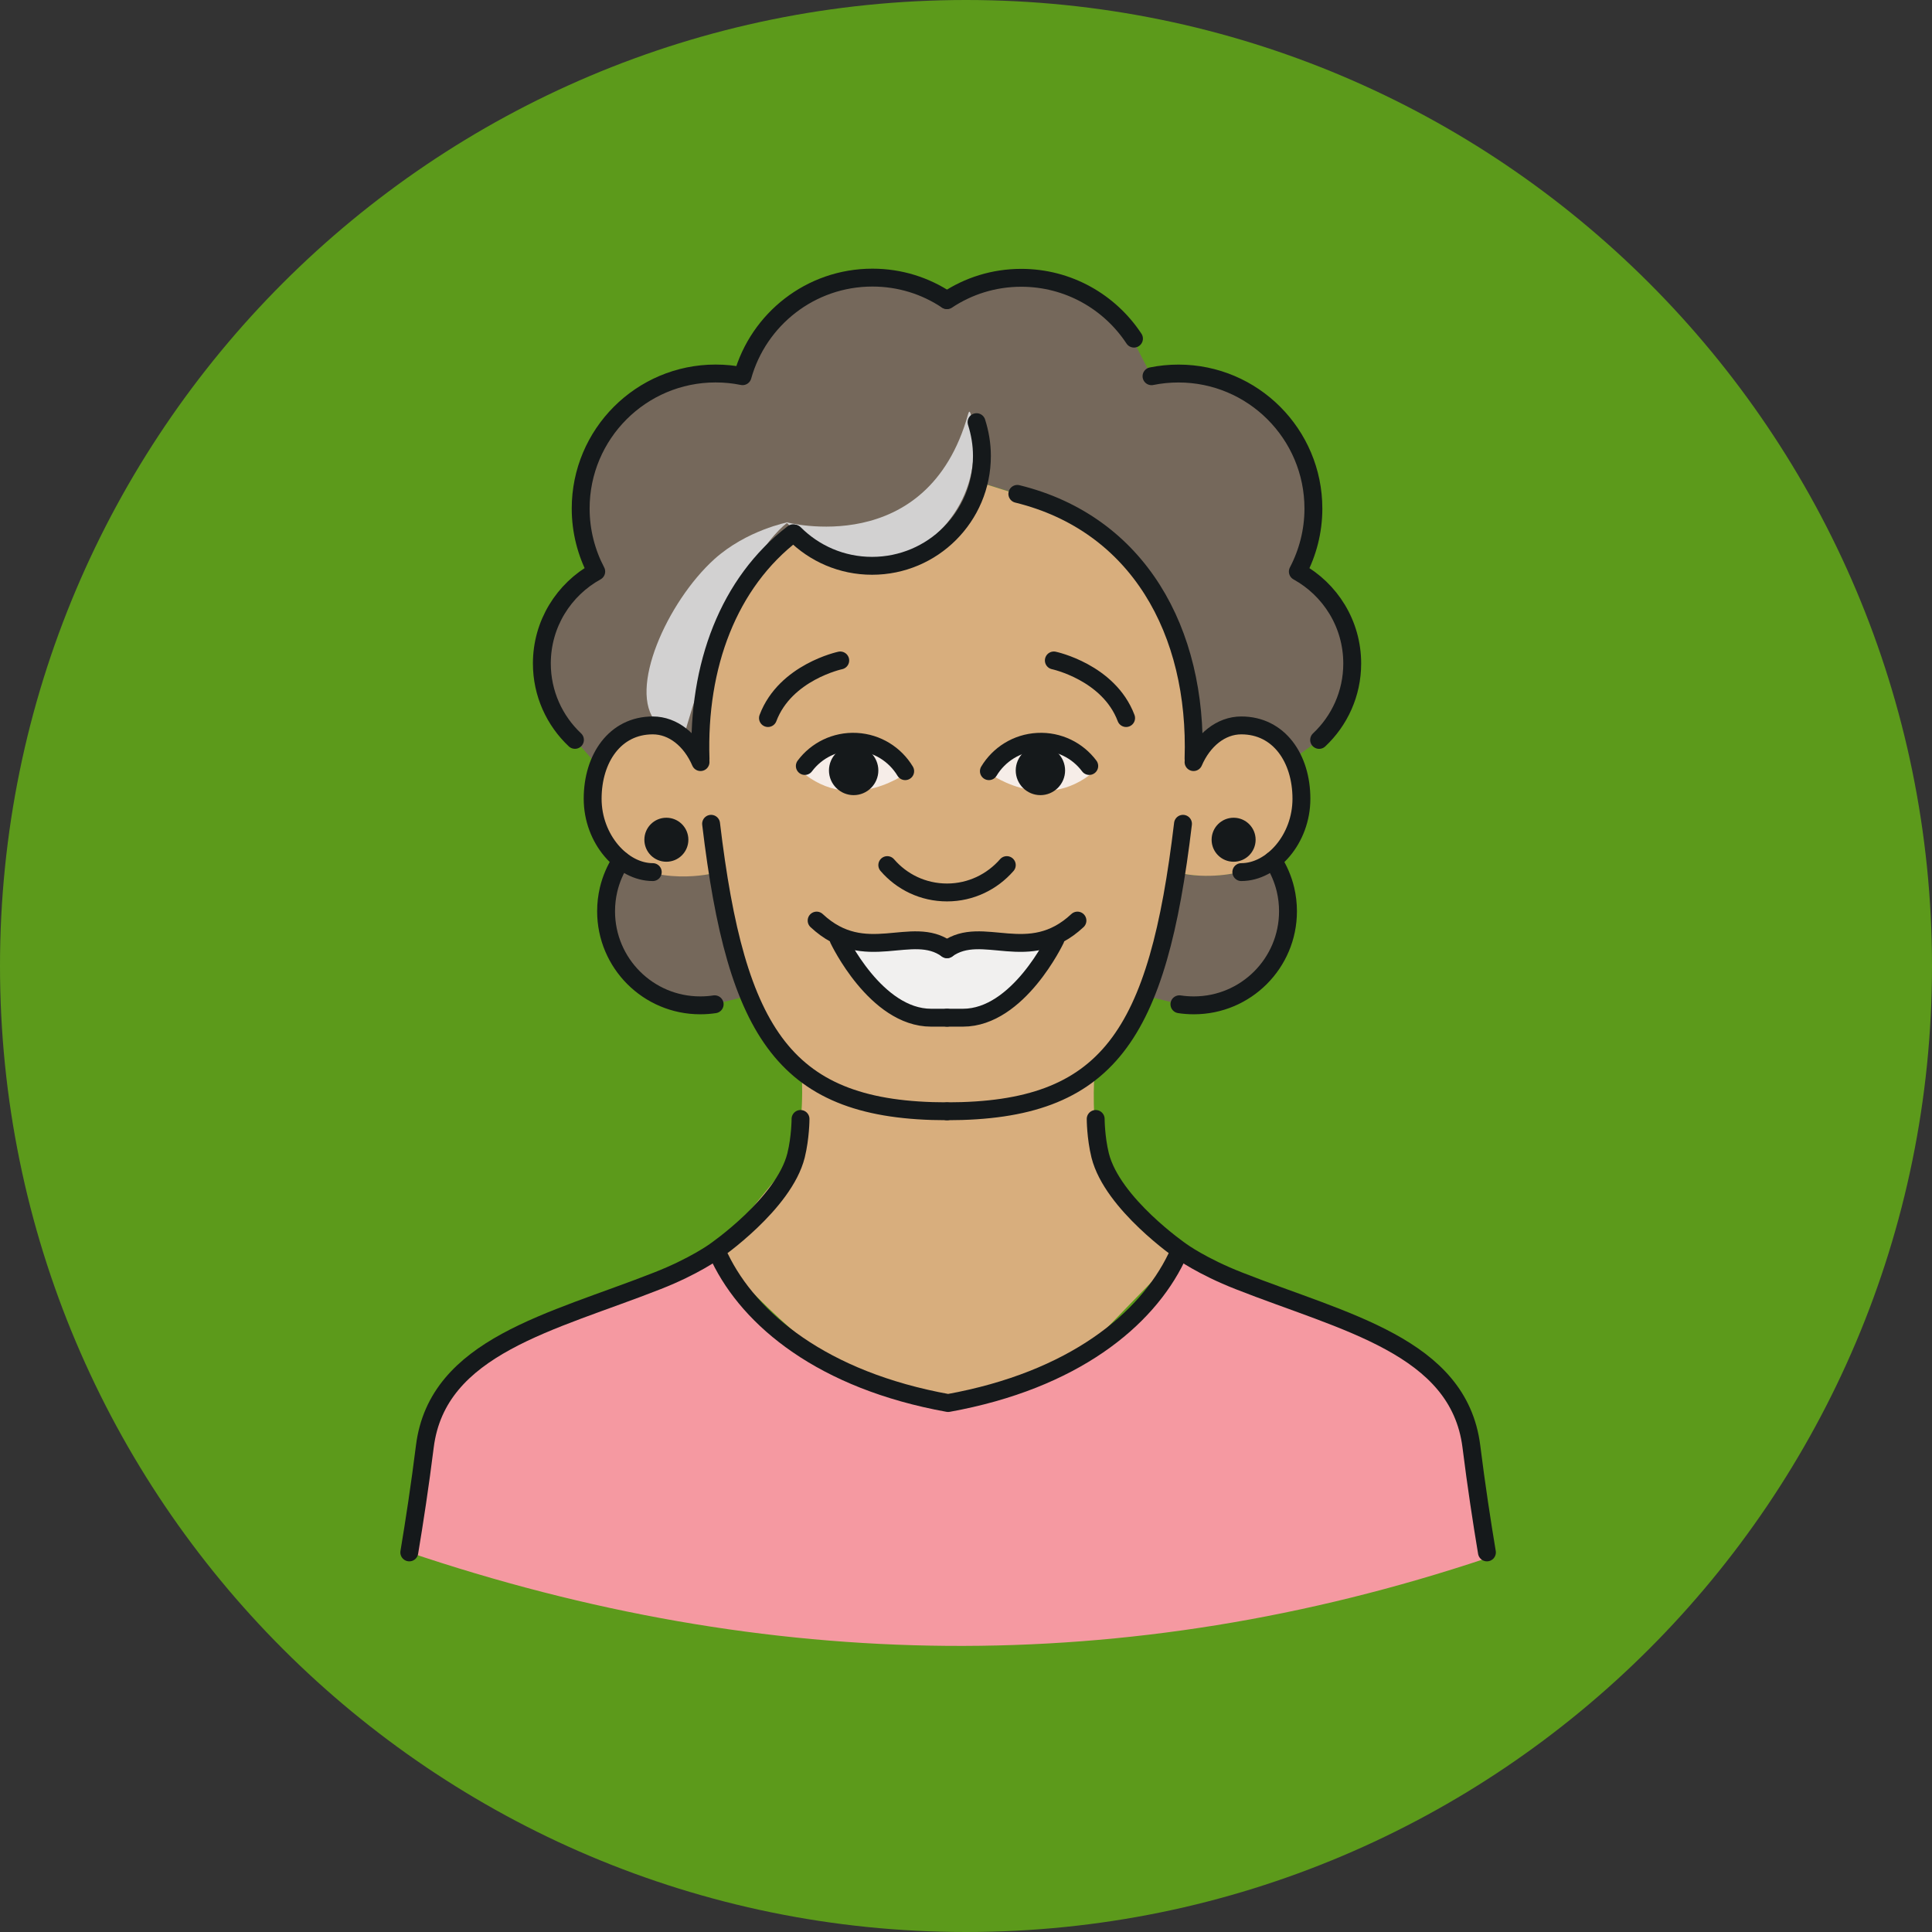 <svg width="140" height="140" viewBox="0 0 140 140" fill="none" xmlns="http://www.w3.org/2000/svg">
<rect x="0" y="0" width="140" height="140" fill="#333333" stroke="none"/>
<g clip-path="url(#clip0_2687_2917)">
<path d="M70 140C108.656 140 140 108.656 140 70C140 31.344 108.656 0 70 0C31.344 0 0 31.344 0 70C0 108.656 31.344 140 70 140Z" fill="#5C9A1B"/>
<path d="M73.604 55.83C73.604 56.815 74.407 57.619 75.393 57.619C76.378 57.619 77.181 56.815 77.181 55.83C77.181 54.845 76.378 54.041 75.393 54.041C74.407 54.041 73.604 54.845 73.604 55.83Z" fill="#15191B"/>
<path d="M107.67 112.933C81.615 121.631 55.65 121.281 29.543 112.454L30.917 103.82L32.991 99.478L40.535 95.42L46.68 93.178L51.878 90.896L58.333 98.246C58.333 98.246 68.457 101.759 68.717 101.681C68.963 101.604 80.124 97.093 80.124 97.093L85.737 90.676L90.469 93.126L98.557 96.081L104.119 99.659L105.998 102.096L108.098 112.765L107.683 112.946L107.67 112.933Z" fill="#F599A1"/>
<path d="M73.798 35.816L79.58 38.499L84.609 44.773L86.269 50.529L86.515 54.833L88.057 53.225L91.531 52.875L93.696 55.001L95.602 53.627L97.054 51.748L97.78 46.29L96.107 43.088L94.319 41.585L95.07 35.453L93.333 31.149L90.417 28.466L88.07 27.455L85.413 27.079L83.456 27.273L81.641 23.761L78.102 21.012L73.824 20.131L70.039 20.986L68.652 21.388L65.269 20.131L61.341 20.325L57.867 21.297L55.196 24.383L53.848 27.273L50.322 27.209L46.148 28.946L42.972 32.355L42.169 35.79V39.212L43.231 41.416L41.404 42.816L39.641 45.772L39.278 49.596L40.392 52.02L41.676 53.614L43.348 55.533L44.58 53.614L46.537 52.629L48.546 52.824L50.076 54.029L50.763 50.62C50.763 50.62 53.343 43.451 53.446 43.257C53.563 43.075 56.13 40.133 56.13 40.133L57.167 38.888L59.5 40.094L63.376 41.001L67.446 39.77L69.728 37.592L71.154 34.999L73.798 35.816Z" fill="#75685B"/>
<path d="M92.231 62.352L93.139 64.478L92.906 68.379L90.611 71.49L86.826 72.865L85.711 72.826L83.3 72.229L84.596 66.707L85.231 63.207C85.231 63.207 88.524 64.153 92.219 62.352" fill="#75685B"/>
<path d="M45.02 62.352L44.113 64.478L44.346 68.379L46.641 71.49L50.426 72.865L51.541 72.826L53.952 72.229L52.656 66.707L52.02 63.207C52.02 63.207 48.728 64.153 45.033 62.352" fill="#75685B"/>
<path d="M92.711 54.043L91 52.746L89.198 52.28C89.198 52.28 86.904 54.081 86.489 54.25C86.087 54.419 86.294 51.437 86.294 51.437L85.452 45.915L81.887 40.639L78.154 37.839L74.304 35.998L71.141 35L68.95 38.474L65.346 40.406C65.346 40.406 61.574 40.846 61.406 40.807C61.237 40.769 57.893 39.278 57.893 39.278L56.687 39.472L52.604 43.919L50.75 50.633L50.063 54.043L47.859 52.772L44.826 53.213L43.348 55.546C43.348 55.546 41.78 60.407 45.02 62.352C48.274 64.296 52.007 63.207 52.007 63.207C52.007 63.207 52.772 66.046 52.656 66.707C52.526 67.356 53.641 70.92 53.641 70.92L56.259 75.717C56.259 75.717 57.102 76.378 58.061 77.117C58.152 78.387 58.281 81.589 57.465 83.922C57.465 83.922 51.709 90.896 51.865 90.896C51.994 90.896 58.32 98.246 62.65 99.983L70.907 101.669L78.167 98.35C78.167 98.35 85.076 91.143 85.244 91.143C85.413 91.143 79.93 84.337 79.93 84.337C79.165 82.185 79.217 79.294 79.307 77.868C79.463 77.804 79.554 77.765 79.554 77.765L83.248 71.491L85.257 63.207C87.565 63.791 89.769 63.207 89.769 63.207H91.402L93.631 60.654L94.319 56.804L92.737 54.043H92.711ZM60.135 78.931L59.448 78.167C60.174 78.698 60.731 79.1 60.77 79.061C60.848 78.957 65.178 80.046 66.72 80.396C65.255 80.306 63.622 80.202 63.531 80.15C63.363 80.059 60.135 78.931 60.135 78.931ZM77.246 79.359C77.246 79.359 74.019 80.5 73.85 80.578C73.72 80.643 70.402 80.837 69.002 80.915V80.526C69.002 80.526 68.574 80.5 67.965 80.474C69.65 80.383 73.681 80.085 73.811 80.059C73.928 80.033 76.507 78.996 78.167 78.335L77.246 79.372V79.359Z" fill="#D8AE7D"/>
<path d="M68.626 68.522L71.231 68.211L74.42 68.522L76.754 68.068L74.42 71.413L71.478 73.746H67.848L65.022 73.137L62.417 70.907L60.654 67.744L64.711 68.781L66.656 68.211L68.626 68.522Z" fill="#F1F0EF"/>
<path d="M71.426 55.858C71.426 55.858 75.548 59.137 79.333 55.858L78.296 54.808L76.443 53.874L74.019 53.758L72.385 54.808L71.413 55.858H71.426Z" fill="#F6EDE8"/>
<path d="M65.917 55.858C65.917 55.858 61.794 59.137 58.009 55.858L59.046 54.808L60.9 53.874L63.324 53.758L64.957 54.808L65.93 55.858H65.917Z" fill="#F6EDE8"/>
<path d="M63.648 55.83C63.648 56.815 62.844 57.619 61.859 57.619C60.874 57.619 60.07 56.815 60.07 55.83C60.07 54.845 60.874 54.041 61.859 54.041C62.844 54.041 63.648 54.845 63.648 55.83Z" fill="#15191B"/>
<path d="M77.181 55.83C77.181 56.815 76.378 57.619 75.393 57.619C74.407 57.619 73.604 56.815 73.604 55.83C73.604 54.845 74.407 54.041 75.393 54.041C76.378 54.041 77.181 54.845 77.181 55.83Z" fill="#15191B"/>
<path d="M70.156 29.998C70.389 29.181 70.558 31.67 70.558 32.565C70.558 37.154 66.837 40.887 62.248 40.887C59.954 40.887 58.489 39.344 56.972 37.841C56.972 37.841 67.213 40.589 70.156 29.998Z" fill="#D2D1D1"/>
<path d="M49.467 53.666C49.467 53.666 48.17 53.005 47.561 52.343C45.461 50.036 48.352 43.606 51.761 40.521C54.107 38.408 57.115 37.838 57.115 37.838C57.115 37.838 53.239 40.171 49.467 53.666Z" fill="#D2D1D1"/>
<path d="M86.489 55.224C87.176 53.629 88.472 52.566 89.95 52.566C92.685 52.566 94.306 54.952 94.306 57.881C94.306 60.811 92.167 63.196 89.95 63.196" stroke="#15191B" stroke-width="1.296" stroke-linecap="round" stroke-linejoin="round"/>
<path d="M50.763 55.224C50.076 53.629 48.78 52.566 47.302 52.566C44.567 52.566 42.946 54.952 42.946 57.881C42.946 60.811 45.098 63.196 47.302 63.196" stroke="#15191B" stroke-width="1.296" stroke-linecap="round" stroke-linejoin="round"/>
<path d="M76.365 47.859C76.365 47.859 80.344 48.702 81.602 52.033" stroke="#15191B" stroke-width="1.296" stroke-linecap="round" stroke-linejoin="round"/>
<path d="M60.887 47.859C60.887 47.859 56.907 48.702 55.65 52.033" stroke="#15191B" stroke-width="1.296" stroke-linecap="round" stroke-linejoin="round"/>
<path d="M58.009 81.084C58.009 81.084 58.009 82.406 57.685 83.728C56.804 87.241 51.8 90.677 51.8 90.677C51.8 90.677 50.309 91.766 47.626 92.816C39.991 95.823 31.707 97.547 30.787 104.806C30.424 107.697 30.035 110.238 29.659 112.493" stroke="#15191B" stroke-width="1.296" stroke-linecap="round" stroke-linejoin="round"/>
<path d="M79.398 81.084C79.398 81.084 79.398 82.406 79.722 83.728C80.604 87.241 85.608 90.677 85.608 90.677C85.608 90.677 87.098 91.766 89.781 92.816C97.417 95.823 105.7 97.547 106.62 104.806C106.983 107.697 107.372 110.238 107.748 112.493" stroke="#15191B" stroke-width="1.296" stroke-linecap="round" stroke-linejoin="round"/>
<path d="M72.956 62.688C71.906 63.893 70.363 64.671 68.626 64.671C66.889 64.671 65.346 63.906 64.296 62.688" stroke="#15191B" stroke-width="1.296" stroke-linecap="round" stroke-linejoin="round"/>
<path d="M51.528 59.695C53.356 75.031 56.92 80.527 68.626 80.527" stroke="#15191B" stroke-width="1.296" stroke-linecap="round" stroke-linejoin="round"/>
<path d="M85.724 59.695C83.896 75.031 80.332 80.527 68.626 80.527" stroke="#15191B" stroke-width="1.296" stroke-linecap="round" stroke-linejoin="round"/>
<path d="M73.72 35.789C82.483 37.941 86.787 45.758 86.489 54.987" stroke="#15191B" stroke-width="1.296" stroke-linecap="round" stroke-linejoin="round"/>
<path d="M50.763 54.989C50.543 48.222 52.798 42.22 57.478 38.643" stroke="#15191B" stroke-width="1.296" stroke-linecap="round" stroke-linejoin="round"/>
<path d="M82.172 24.538C80.422 21.881 77.415 20.131 74.006 20.131C72.009 20.131 70.169 20.727 68.626 21.751" stroke="#15191B" stroke-width="1.296" stroke-linecap="round" stroke-linejoin="round"/>
<path d="M95.589 53.617C97.067 52.23 97.987 50.259 97.987 48.081C97.987 45.203 96.393 42.715 94.046 41.418C94.759 40.057 95.174 38.502 95.174 36.855C95.174 31.45 90.793 27.068 85.4 27.068C84.726 27.068 84.078 27.133 83.443 27.263" stroke="#15191B" stroke-width="1.296" stroke-linecap="round" stroke-linejoin="round"/>
<path d="M41.663 53.614C40.185 52.226 39.265 50.256 39.265 48.078C39.265 45.2 40.859 42.712 43.206 41.415C42.492 40.054 42.078 38.499 42.078 36.852C42.078 31.447 46.459 27.065 51.852 27.065C52.526 27.065 53.174 27.13 53.809 27.26C54.963 23.138 58.735 20.117 63.22 20.117C65.217 20.117 67.057 20.713 68.6 21.738" stroke="#15191B" stroke-width="1.296" stroke-linecap="round" stroke-linejoin="round"/>
<path d="M85.465 72.773C85.802 72.825 86.152 72.851 86.515 72.851C90.274 72.851 93.333 69.805 93.333 66.032C93.333 65.488 93.269 64.969 93.152 64.464C92.97 63.699 92.659 62.986 92.245 62.338" stroke="#15191B" stroke-width="1.296" stroke-linecap="round" stroke-linejoin="round"/>
<path d="M51.787 72.773C51.45 72.825 51.1 72.851 50.737 72.851C46.978 72.851 43.919 69.805 43.919 66.032C43.919 65.488 43.983 64.969 44.1 64.464C44.282 63.699 44.593 62.986 45.008 62.338" stroke="#15191B" stroke-width="1.296" stroke-linecap="round" stroke-linejoin="round"/>
<path d="M70.765 30.592C71.011 31.37 71.154 32.186 71.154 33.042C71.154 37.436 67.589 41.001 63.194 41.001C60.991 41.001 59.007 40.107 57.569 38.668" stroke="#15191B" stroke-width="1.296" stroke-linecap="round" stroke-linejoin="round"/>
<path d="M71.659 55.882C72.385 54.676 73.681 53.834 75.198 53.756C76.715 53.678 78.089 54.378 78.931 55.506" stroke="#15191B" stroke-width="1.296" stroke-linecap="round" stroke-linejoin="round"/>
<path d="M65.593 55.882C64.867 54.676 63.57 53.834 62.054 53.756C60.537 53.678 59.163 54.378 58.32 55.506" stroke="#15191B" stroke-width="1.296" stroke-linecap="round" stroke-linejoin="round"/>
<path d="M78.076 66.709C74.55 70.002 71.193 66.929 68.626 68.783" stroke="#15191B" stroke-width="1.296" stroke-linecap="round" stroke-linejoin="round"/>
<path d="M68.626 68.783C66.072 66.929 62.702 70.002 59.176 66.709" stroke="#15191B" stroke-width="1.296" stroke-linecap="round" stroke-linejoin="round"/>
<path d="M68.626 73.746H69.78C73.798 73.746 76.481 68.068 76.481 68.068" stroke="#15191B" stroke-width="1.296" stroke-linecap="round" stroke-linejoin="round"/>
<path d="M68.626 73.746H67.472C63.454 73.746 60.77 68.068 60.77 68.068" stroke="#15191B" stroke-width="1.296" stroke-linecap="round" stroke-linejoin="round"/>
<path d="M85.244 91.143C83.08 95.615 77.817 100.022 68.704 101.669C59.591 100.022 54.328 95.615 52.163 91.143" stroke="#15191B" stroke-width="1.296" stroke-linecap="round" stroke-linejoin="round"/>
<path d="M90.987 60.85C90.987 61.732 90.274 62.445 89.393 62.445C88.511 62.445 87.798 61.732 87.798 60.85C87.798 59.969 88.511 59.256 89.393 59.256C90.274 59.256 90.987 59.969 90.987 60.85Z" fill="#15191B"/>
<path d="M49.882 60.85C49.882 61.732 49.169 62.445 48.287 62.445C47.406 62.445 46.693 61.732 46.693 60.85C46.693 59.969 47.406 59.256 48.287 59.256C49.169 59.256 49.882 59.969 49.882 60.85Z" fill="#15191B"/>
</g>
<defs>
<clipPath id="clip0_2687_2917">
<rect width="140" height="140" fill="white"/>
</clipPath>
</defs>
</svg>
